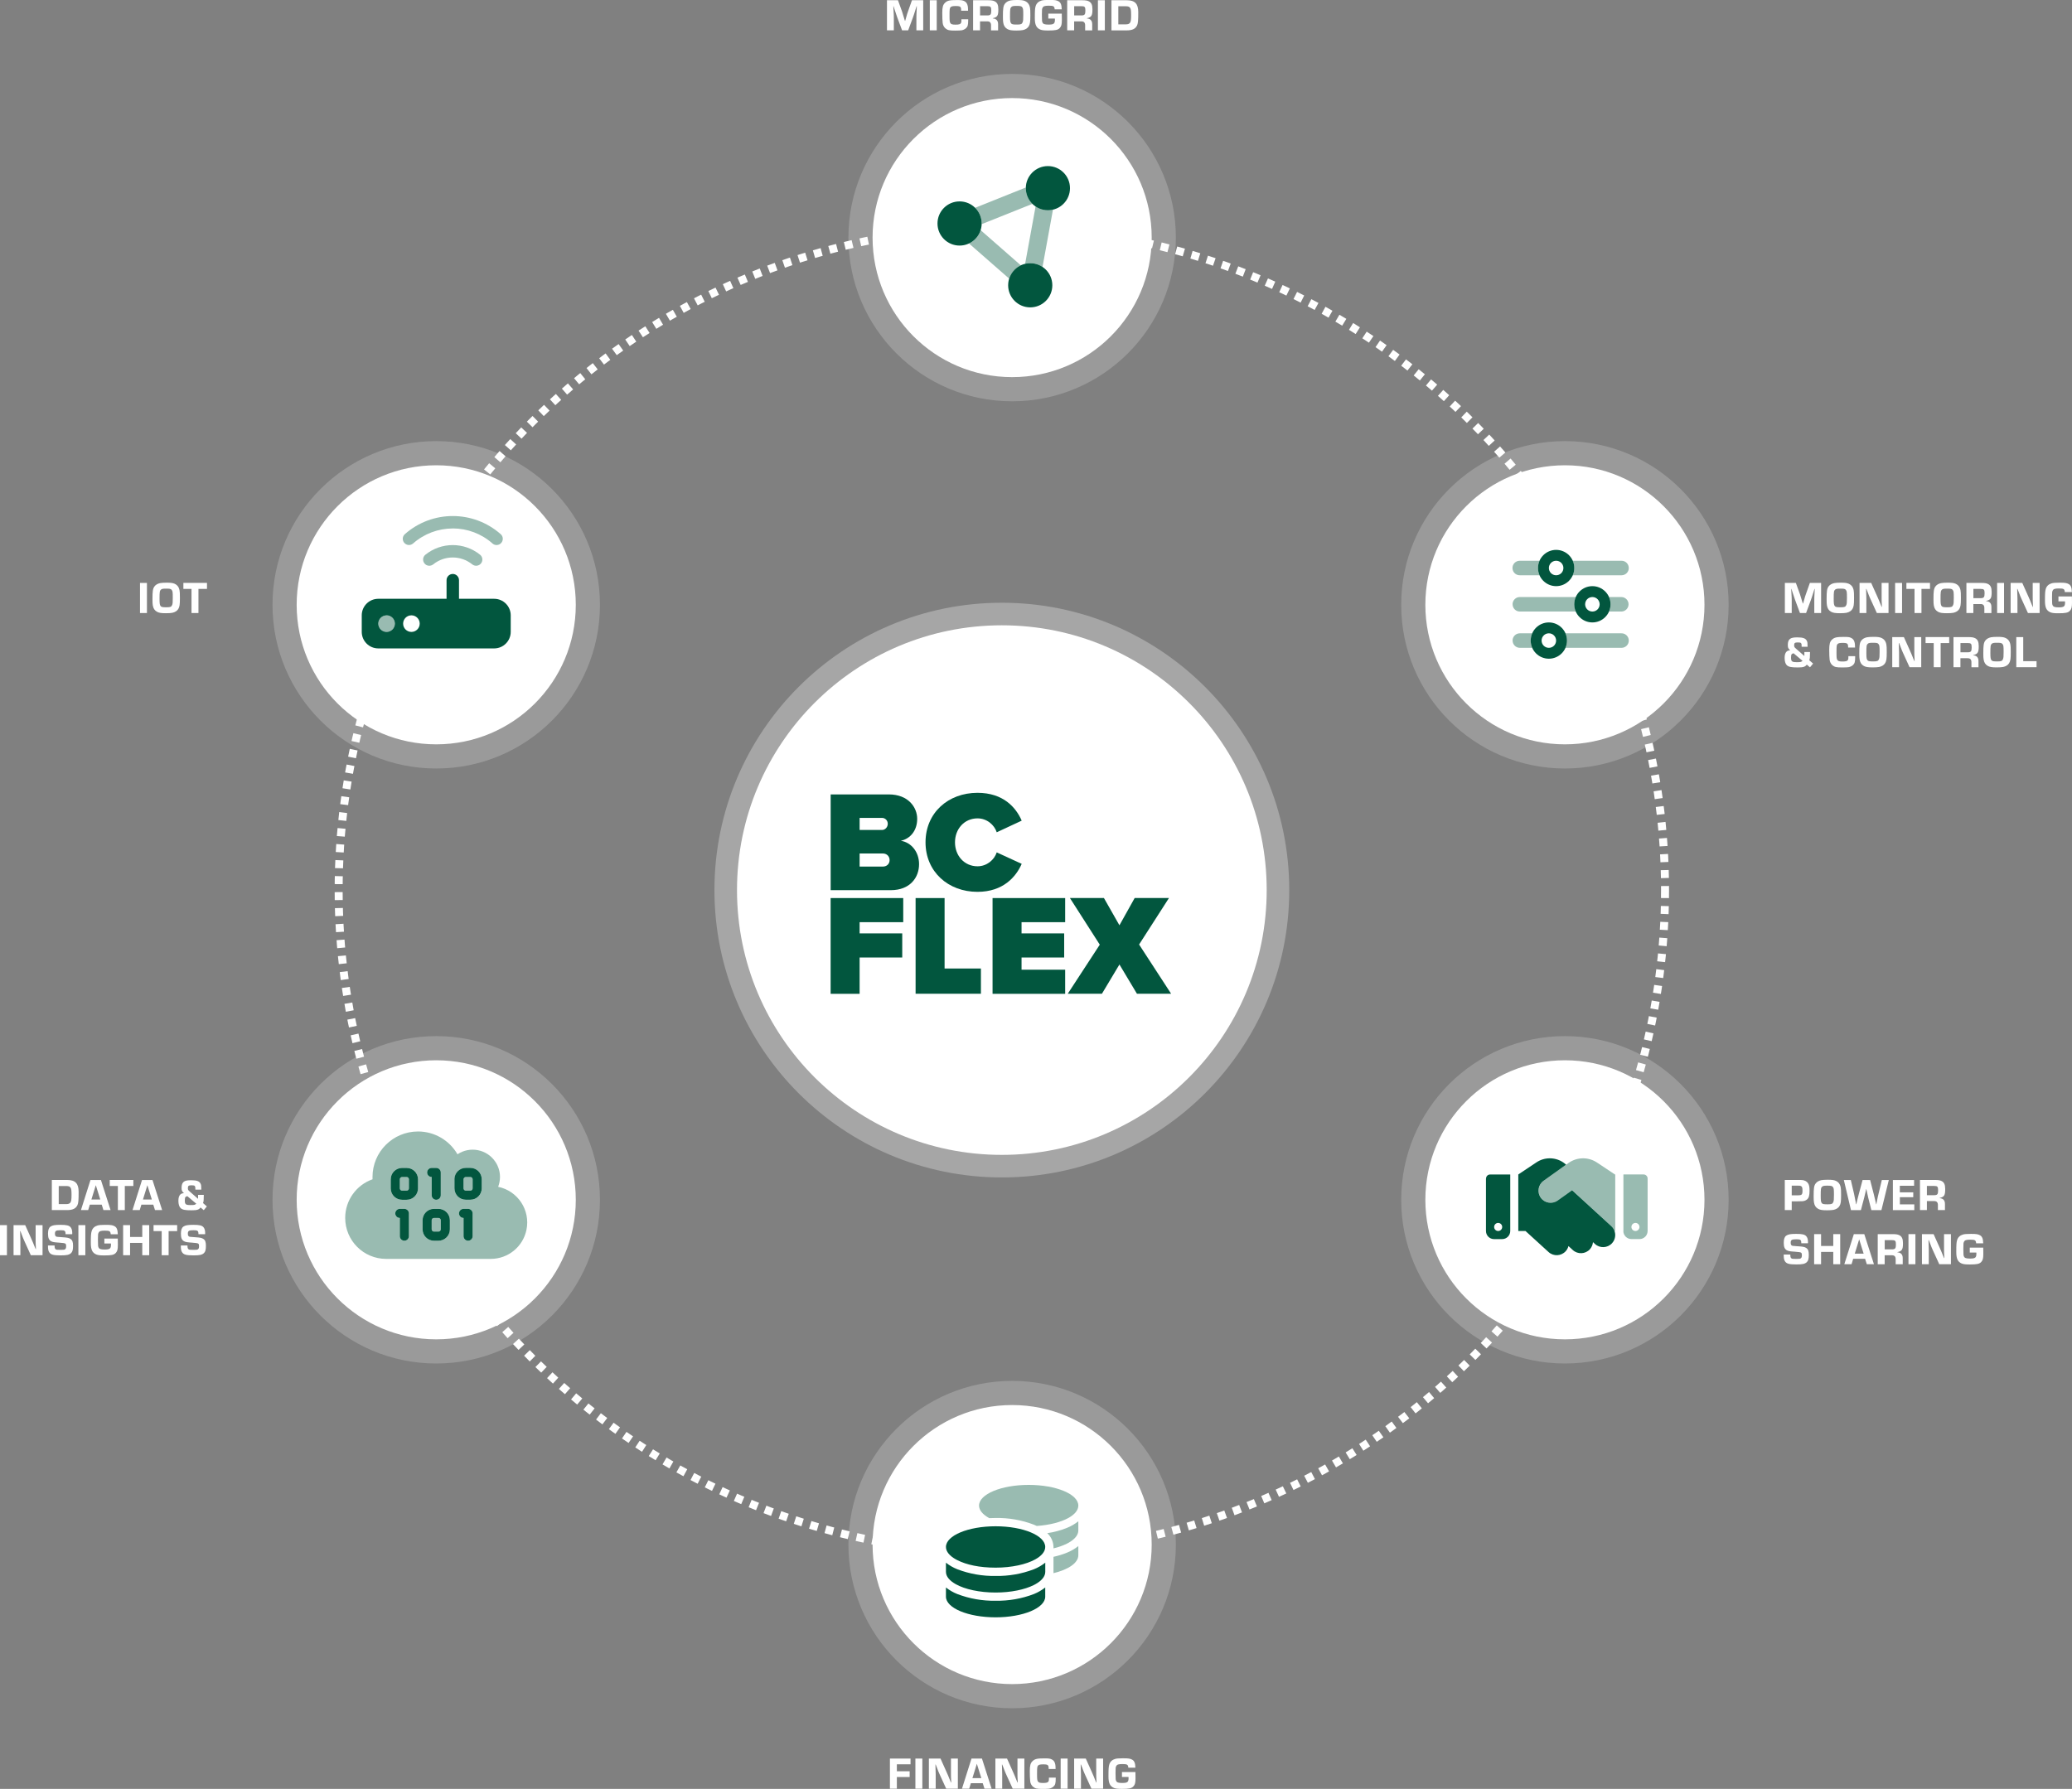 <?xml version="1.0" encoding="UTF-8"?>
<svg id="Layer_2" xmlns="http://www.w3.org/2000/svg" viewBox="0 0 519.63 448.73">
  <rect x="0" y="0" width="519.63" height="448.73" fill="#808080" stroke="none"/>
  <g id="Layer_1-2" data-name="Layer_1">
    <g id="Group_1411">
      <g id="Ellipse_313">
        <circle cx="251.25" cy="223.27" r="165.8" style="fill: none;"/>
        <circle cx="251.25" cy="223.27" r="166.32" style="fill: none; stroke: #fff; stroke-dasharray: 2 2; stroke-width: 2px;"/>
      </g>
      <circle id="Ellipse_314" cx="251.25" cy="223.27" r="72.08" style="fill: #fff; isolation: isolate; opacity: .3;"/>
      <circle id="Ellipse_315" cx="251.25" cy="223.27" r="66.42" style="fill: #fff;"/>
      <g id="Ellipse_325">
        <circle cx="251.25" cy="390.01" r="2.57" style="fill: #fff;"/>
        <circle cx="251.25" cy="390.01" r="2.32" style="fill: none; stroke: #aaa;"/>
      </g>
      <g id="Ellipse_326">
        <circle cx="251.25" cy="57.03" r="2.57" style="fill: #fff;"/>
        <circle cx="251.25" cy="57.03" r="2.32" style="fill: none; stroke: #aaa;"/>
      </g>
      <g id="Control" style="isolation: isolate;">
        <g style="isolation: isolate;">
          <path d="M456.72,153.77h-1.72v-3.17c0-.61.01-.87.08-2.17l.03-.72h-.06l-.22.7c-.38,1.23-.5,1.57-.68,2.08l-1.21,3.28h-1.53l-1.22-3.27c-.2-.57-.29-.83-.7-2.08l-.21-.69h-.06l.03.71c.08,1.29.09,1.63.09,2.16v3.17h-1.72v-7.55h2.76l1.02,2.82c.17.5.28.85.72,2.34h.07l.17-.59c.29-1.03.37-1.3.53-1.74l1-2.83h2.82v7.55Z" style="fill: #fff;"/>
          <path d="M463.62,146.42c.7.31,1.11.84,1.26,1.69.07.34.09.84.09,1.88,0,1.71-.08,2.22-.41,2.77-.29.48-.8.8-1.48.95-.33.07-.94.11-1.63.11-1.19,0-1.77-.1-2.24-.37-.6-.34-.91-.83-1.04-1.61-.06-.34-.08-.72-.08-1.54,0-1.97.09-2.62.46-3.15.29-.43.83-.76,1.44-.88.31-.07.94-.11,1.63-.11,1.06,0,1.56.07,2,.26ZM460.22,147.92c-.31.27-.35.54-.35,2.31,0,1.21.06,1.54.29,1.82.19.23.51.28,1.48.28s1.22-.12,1.4-.6c.12-.34.15-.61.15-1.77,0-1.51-.03-1.71-.31-2.03-.19-.23-.49-.28-1.39-.28-.79,0-1.05.06-1.28.26Z" style="fill: #fff;"/>
          <path d="M473.63,153.77h-2.94l-1.67-3.66c-.2-.45-.31-.7-.72-1.8l-.24-.6h-.07c.05,1.04.07,1.83.07,2.4v3.66h-1.71v-7.55h2.92l1.57,3.5c.35.78.37.84.79,1.89l.26.62h.07l-.02-.59c-.05-.85-.05-.95-.05-1.75v-3.67h1.73v7.55Z" style="fill: #fff;"/>
          <path d="M477.01,153.77h-1.74v-7.55h1.74v7.55Z" style="fill: #fff;"/>
          <path d="M481.88,153.77h-1.74v-6.05h-2.04v-1.51h5.92v1.51h-2.14v6.05Z" style="fill: #fff;"/>
          <path d="M490.42,146.42c.7.31,1.11.84,1.26,1.69.07.34.09.84.09,1.88,0,1.71-.08,2.22-.41,2.77-.29.48-.8.8-1.48.95-.33.07-.94.11-1.63.11-1.19,0-1.77-.1-2.24-.37-.6-.34-.91-.83-1.04-1.61-.06-.34-.08-.72-.08-1.54,0-1.97.09-2.62.46-3.15.29-.43.83-.76,1.44-.88.31-.07.94-.11,1.63-.11,1.06,0,1.56.07,2,.26ZM487.01,147.92c-.31.27-.35.54-.35,2.31,0,1.21.06,1.54.29,1.82.19.23.51.28,1.48.28s1.22-.12,1.4-.6c.12-.34.15-.61.15-1.77,0-1.51-.03-1.71-.31-2.03-.19-.23-.49-.28-1.39-.28-.79,0-1.05.06-1.28.26Z" style="fill: #fff;"/>
          <path d="M493.15,146.22h3.76c.78,0,1.29.08,1.64.26.67.33.93.91.93,2.03,0,1.57-.24,1.96-1.39,2.22v.06c.89.06,1.34.55,1.33,1.48v1.51h-1.77v-1.18c.02-.76-.29-1.1-.99-1.08h-1.77v2.25h-1.74v-7.55ZM496.71,150.04c.81,0,1-.23,1-1.23,0-.91-.16-1.09-1-1.09h-1.81v2.32h1.81Z" style="fill: #fff;"/>
          <path d="M502.59,153.77h-1.74v-7.55h1.74v7.55Z" style="fill: #fff;"/>
          <path d="M511.52,153.77h-2.94l-1.67-3.66c-.2-.45-.31-.7-.72-1.8l-.24-.6h-.07c.05,1.04.07,1.83.07,2.4v3.66h-1.71v-7.55h2.92l1.57,3.5c.35.78.37.84.79,1.89l.26.62h.07l-.02-.59c-.05-.85-.05-.95-.05-1.75v-3.67h1.73v7.55Z" style="fill: #fff;"/>
          <path d="M519.61,149.63c.01.46.02.96.02,1.5,0,1.17-.12,1.64-.53,2.08-.46.49-1.09.62-2.86.62-1.12,0-1.58-.06-2.03-.24-.99-.42-1.36-1.2-1.36-2.89,0-1.86.04-2.48.21-3,.21-.7.74-1.18,1.49-1.39.37-.1.92-.15,1.97-.15,1.35,0,1.79.07,2.3.36.53.31.75.87.78,2h-1.77c-.07-.78-.26-.91-1.48-.91-.99,0-1.37.12-1.56.52-.15.29-.16.35-.17,1.73.02,1.67.02,1.68.16,1.98.16.37.57.51,1.48.51,1.35,0,1.63-.21,1.63-1.26,0-.02-.01-.14-.02-.25h-1.64v-1.23h3.37Z" style="fill: #fff;"/>
          <path d="M453.93,163.57c-.01,1.26-.03,1.6-.19,2.04l.96.84-.78.94-.8-.68c-.42.57-.89.71-2.26.71-1.6,0-2.24-.12-2.72-.53-.37-.33-.58-.99-.58-1.86,0-.77.17-1.29.51-1.6.22-.19.41-.26.88-.31-.51-.46-.59-.66-.59-1.39s.21-1.25.61-1.51c.38-.25.87-.34,1.8-.34,1.4,0,2.06.24,2.36.87.16.32.18.53.19,1.49h-1.49c0-.66-.02-.74-.16-.91-.11-.14-.32-.18-.8-.18-.74,0-.92.14-.92.71,0,.41.06.52.54.92l2.02,1.77v-1h1.43ZM449.81,163.88c-.19.01-.33.07-.46.2-.14.14-.18.35-.18.86,0,.97.21,1.16,1.42,1.16.96,0,1.03-.01,1.47-.33l-2.24-1.89Z" style="fill: #fff;"/>
          <path d="M465.25,164.58v.24c0,1.21-.12,1.63-.59,2.04-.26.23-.67.42-1.05.49-.25.05-.87.07-1.64.07-1.44,0-1.85-.09-2.4-.53-.37-.29-.66-.83-.72-1.38-.06-.49-.1-1.48-.1-2.54,0-1.4.17-2.03.68-2.51.59-.57,1.17-.7,2.97-.7,1.05,0,1.4.04,1.82.24.52.24.8.63.92,1.29.05.25.06.44.08,1.14h-1.73c-.01-.54-.03-.66-.12-.83-.15-.26-.44-.34-1.23-.34-.75,0-1.1.08-1.3.28-.24.25-.27.5-.27,2.11,0,1.3.03,1.57.2,1.87.17.31.51.41,1.31.41.85,0,1.22-.11,1.37-.42.09-.18.1-.29.1-.77v-.15h1.72Z" style="fill: #fff;"/>
          <path d="M471.82,160.01c.7.31,1.11.84,1.26,1.69.07.34.09.84.09,1.88,0,1.71-.08,2.22-.41,2.77-.29.48-.8.8-1.48.95-.33.07-.94.11-1.63.11-1.19,0-1.77-.1-2.24-.37-.6-.34-.91-.83-1.04-1.61-.06-.34-.08-.72-.08-1.54,0-1.97.09-2.62.46-3.15.29-.43.83-.76,1.44-.88.31-.07.94-.11,1.63-.11,1.06,0,1.56.07,2,.26ZM468.41,161.5c-.31.27-.35.54-.35,2.31,0,1.21.06,1.54.29,1.82.19.23.51.28,1.48.28s1.22-.12,1.4-.6c.12-.34.15-.61.15-1.77,0-1.51-.03-1.71-.31-2.03-.19-.23-.49-.28-1.39-.28-.79,0-1.05.06-1.28.26Z" style="fill: #fff;"/>
          <path d="M481.83,167.36h-2.94l-1.67-3.66c-.2-.45-.31-.7-.72-1.8l-.24-.6h-.07c.05,1.04.07,1.83.07,2.4v3.66h-1.71v-7.55h2.92l1.57,3.5c.35.78.37.84.79,1.89l.26.62h.07l-.02-.59c-.05-.85-.05-.95-.05-1.75v-3.67h1.73v7.55Z" style="fill: #fff;"/>
          <path d="M486.69,167.36h-1.74v-6.05h-2.04v-1.51h5.92v1.51h-2.14v6.05Z" style="fill: #fff;"/>
          <path d="M489.91,159.81h3.76c.78,0,1.29.08,1.64.26.67.33.93.91.93,2.03,0,1.57-.24,1.96-1.39,2.22v.06c.89.06,1.34.55,1.33,1.48v1.51h-1.77v-1.18c.02-.76-.29-1.1-.99-1.08h-1.77v2.25h-1.74v-7.55ZM493.47,163.62c.81,0,1-.23,1-1.23,0-.91-.16-1.09-1-1.09h-1.81v2.32h1.81Z" style="fill: #fff;"/>
          <path d="M502.92,160.01c.7.31,1.11.84,1.26,1.69.07.34.09.84.09,1.88,0,1.71-.08,2.22-.41,2.77-.29.48-.8.8-1.48.95-.33.07-.94.11-1.63.11-1.19,0-1.77-.1-2.24-.37-.6-.34-.91-.83-1.04-1.61-.06-.34-.08-.72-.08-1.54,0-1.97.09-2.62.46-3.15.29-.43.83-.76,1.44-.88.31-.07.94-.11,1.63-.11,1.06,0,1.56.07,2,.26ZM499.51,161.5c-.31.27-.35.54-.35,2.31,0,1.21.06,1.54.29,1.82.19.23.51.28,1.48.28s1.22-.12,1.4-.6c.12-.34.15-.61.15-1.77,0-1.51-.03-1.71-.31-2.03-.19-.23-.49-.28-1.39-.28-.79,0-1.05.06-1.28.26Z" style="fill: #fff;"/>
          <path d="M507.4,165.85h3.34v1.51h-5.08v-7.55h1.74v6.05Z" style="fill: #fff;"/>
        </g>
      </g>
      <g id="Ellipse_352">
        <circle cx="253.83" cy="59.6" r="35" style="fill: #fff;"/>
        <circle cx="253.83" cy="59.6" r="37.06" style="fill: none; opacity: .21; stroke: #fff; stroke-width: 8px;"/>
      </g>
      <g id="Ellipse_353">
        <circle cx="253.83" cy="387.44" r="35" style="fill: #fff;"/>
        <circle cx="253.83" cy="387.44" r="37.06" style="fill: none; opacity: .21; stroke: #fff; stroke-width: 8px;"/>
      </g>
      <g id="Ellipse_354">
        <circle cx="392.46" cy="151.71" r="35" style="fill: #fff;"/>
        <circle cx="392.46" cy="151.71" r="37.06" style="fill: none; opacity: .21; stroke: #fff; stroke-width: 8px;"/>
      </g>
      <g id="Ellipse_355">
        <circle cx="109.4" cy="151.71" r="35" style="fill: #fff;"/>
        <circle cx="109.4" cy="151.71" r="37.06" style="fill: none; opacity: .21; stroke: #fff; stroke-width: 8px;"/>
      </g>
      <g id="Ellipse_356">
        <circle cx="392.46" cy="300.96" r="35" style="fill: #fff;"/>
        <circle cx="392.46" cy="300.96" r="37.06" style="fill: none; opacity: .21; stroke: #fff; stroke-width: 8px;"/>
      </g>
      <g id="Ellipse_357">
        <circle cx="109.4" cy="300.96" r="35" style="fill: #fff;"/>
        <circle cx="109.4" cy="300.96" r="37.06" style="fill: none; opacity: .21; stroke: #fff; stroke-width: 8px;"/>
      </g>
      <g id="cloud-binary-duotone">
        <path id="Path_1056" d="M100.84,292.96c-1.58,0-2.85,1.28-2.85,2.85h0v2.29c0,1.58,1.28,2.85,2.85,2.85h1.14c1.58,0,2.85-1.28,2.85-2.85h0v-2.29c0-1.58-1.28-2.85-2.85-2.85h-1.14ZM100.27,295.81c0-.31.26-.57.57-.57h1.14c.31,0,.57.26.57.57v2.28c0,.31-.26.57-.57.57h-1.14c-.31,0-.57-.26-.57-.57v-2.28ZM108.26,292.96c-.63,0-1.14.51-1.14,1.14s.51,1.14,1.14,1.14v4.57c0,.63.51,1.14,1.14,1.14s1.14-.51,1.14-1.14v-5.71c0-.63-.51-1.14-1.14-1.14h-1.14ZM113.97,295.81v2.28c0,1.58,1.28,2.85,2.85,2.85h1.14c1.58,0,2.85-1.28,2.85-2.85h0v-2.29c0-1.58-1.28-2.85-2.85-2.85h-1.14c-1.58,0-2.85,1.27-2.86,2.85h0ZM116.82,295.24h1.14c.31,0,.57.26.57.57v2.28c0,.31-.26.57-.57.57h-1.14c-.31,0-.57-.26-.57-.57v-2.28c0-.31.26-.57.57-.57h0ZM100.27,303.23c-.63,0-1.14.51-1.14,1.14s.51,1.14,1.14,1.14v4.57c0,.63.51,1.14,1.14,1.14s1.14-.51,1.14-1.14h0v-5.71c0-.63-.51-1.14-1.14-1.14h-1.14ZM108.83,303.23c-1.58,0-2.85,1.28-2.85,2.85h0v2.29c0,1.58,1.28,2.85,2.85,2.85h1.14c1.58,0,2.85-1.28,2.85-2.85h0v-2.29c0-1.58-1.28-2.85-2.85-2.85h-1.14ZM108.26,306.08c0-.31.26-.57.57-.57h1.14c.31,0,.57.26.57.57v2.28c0,.31-.26.57-.57.57h-1.14c-.31,0-.57-.26-.57-.57v-2.28ZM115.11,304.37c0,.63.51,1.14,1.14,1.14v4.57c0,.63.51,1.14,1.14,1.14s1.14-.51,1.14-1.14h0v-5.71c0-.63-.51-1.14-1.14-1.14h-1.14c-.63,0-1.14.51-1.14,1.14h0Z" style="fill: #02563e;"/>
        <path id="Path_1057" d="M96.84,315.78c-5.68,0-10.27-4.6-10.27-10.28,0-4.36,2.75-8.24,6.86-9.69,0-.19-.01-.39-.01-.58,0-6.3,5.11-11.41,11.42-11.41,4.08,0,7.85,2.18,9.89,5.72,3.14-2.1,7.39-1.26,9.5,1.88.76,1.13,1.16,2.46,1.16,3.81,0,.84-.16,1.68-.46,2.47,4.94,1.02,8.12,5.85,7.1,10.79-.87,4.24-4.6,7.28-8.93,7.29h-26.25ZM97.98,295.81v2.28c0,1.58,1.28,2.85,2.85,2.85h1.14c1.58,0,2.85-1.28,2.85-2.85h0v-2.29c0-1.58-1.28-2.85-2.85-2.85h-1.14c-1.58,0-2.85,1.28-2.85,2.85h0ZM100.84,295.24h1.14c.31,0,.57.26.57.57v2.28c0,.31-.26.57-.57.57h-1.14c-.31,0-.57-.26-.57-.57v-2.28c0-.31.26-.57.57-.57ZM107.12,294.1c0,.63.51,1.14,1.14,1.14v4.57c0,.63.51,1.14,1.14,1.14s1.14-.51,1.14-1.14v-5.71c0-.63-.51-1.14-1.14-1.14h-1.14c-.63,0-1.14.51-1.14,1.14h0ZM116.82,292.96c-1.58,0-2.85,1.28-2.85,2.85h0v2.29c0,1.58,1.28,2.85,2.85,2.85h1.14c1.58,0,2.85-1.28,2.85-2.85h0v-2.29c0-1.58-1.28-2.85-2.85-2.85h-1.14ZM116.25,295.81c0-.31.26-.57.57-.57h1.14c.31,0,.57.26.57.57v2.28c0,.31-.26.57-.57.57h-1.14c-.31,0-.57-.26-.57-.57v-2.28ZM99.13,304.37c0,.63.51,1.14,1.14,1.14v4.57c0,.63.51,1.14,1.14,1.14s1.14-.51,1.14-1.14v-5.71c0-.63-.51-1.14-1.14-1.14h-1.14c-.63,0-1.14.51-1.14,1.14ZM105.98,306.08v2.28c0,1.58,1.28,2.85,2.85,2.85h1.14c1.58,0,2.85-1.28,2.85-2.85h0v-2.29c0-1.58-1.28-2.85-2.85-2.85h-1.14c-1.58,0-2.85,1.28-2.85,2.85h0s0,0,0,0ZM108.83,305.51h1.14c.31,0,.57.26.57.57v2.28c0,.32-.26.57-.57.57h-1.14c-.31,0-.57-.26-.57-.57v-2.29c0-.31.26-.57.57-.57h0ZM116.25,303.23c-.63,0-1.14.51-1.14,1.14,0,.63.51,1.14,1.14,1.14v4.57c0,.63.51,1.14,1.14,1.14s1.14-.51,1.14-1.14v-5.71c0-.63-.51-1.14-1.14-1.14h-1.14Z" style="fill: #02563e; isolation: isolate; opacity: .4;"/>
      </g>
      <g id="Monitoring" style="isolation: isolate;">
        <g style="isolation: isolate;">
          <path d="M447.6,295.98h3q.97,0,1.22.01c.72.03,1.31.34,1.63.84.27.44.36.93.36,1.89,0,1.14-.19,1.79-.63,2.15-.33.27-.75.43-1.2.44-.07.01-.31.01-1.2.03h-1.44v2.19h-1.74v-7.55ZM450.79,299.84c1.09,0,1.25-.15,1.25-1.18,0-.77-.09-1.03-.42-1.17-.18-.07-.26-.08-.75-.08h-1.53v2.42h1.45Z" style="fill: #fff;"/>
          <path d="M460.37,296.19c.7.31,1.11.84,1.26,1.69.07.34.09.84.09,1.88,0,1.71-.08,2.22-.41,2.77-.29.48-.8.8-1.48.95-.33.07-.94.11-1.63.11-1.19,0-1.77-.1-2.24-.37-.6-.34-.91-.83-1.04-1.61-.06-.34-.08-.72-.08-1.54,0-1.97.09-2.62.46-3.15.29-.43.83-.76,1.44-.88.31-.07.94-.11,1.63-.11,1.06,0,1.56.07,2,.26ZM456.96,297.68c-.31.27-.35.54-.35,2.31,0,1.21.06,1.54.29,1.82.19.23.51.28,1.48.28s1.22-.12,1.4-.6c.12-.34.15-.61.15-1.77,0-1.51-.03-1.71-.31-2.03-.19-.23-.49-.28-1.39-.28-.79,0-1.05.06-1.28.26Z" style="fill: #fff;"/>
          <path d="M471.83,303.54h-2.52l-.78-3.1c-.17-.71-.18-.74-.35-1.6l-.11-.53h-.07l-.11.53c-.17.78-.19.87-.38,1.6l-.82,3.1h-2.49l-1.79-7.55h1.75l.82,3.51c.15.67.18.82.38,1.92l.11.65h.07l.15-.65c.04-.2.1-.42.15-.63.03-.18.18-.71.33-1.29l.94-3.51h1.89l.91,3.52c.18.69.28,1.11.4,1.67l.2.89h.06l.12-.65c.2-1.04.25-1.26.41-1.92l.84-3.51h1.75l-1.85,7.55Z" style="fill: #fff;"/>
          <path d="M476.46,299.08h3.36v1.23h-3.36v1.79h3.62v1.44h-5.37v-7.55h5.32v1.44h-3.58v1.65Z" style="fill: #fff;"/>
          <path d="M481.5,295.98h3.76c.78,0,1.29.08,1.64.26.67.33.93.91.93,2.03,0,1.57-.24,1.96-1.39,2.22v.06c.89.06,1.34.55,1.33,1.48v1.51h-1.77v-1.18c.02-.76-.29-1.1-.99-1.08h-1.77v2.25h-1.74v-7.55ZM485.05,299.8c.81,0,1-.23,1-1.23,0-.91-.16-1.09-1-1.09h-1.81v2.32h1.81Z" style="fill: #fff;"/>
          <path d="M451.74,311.86c0-.86-.17-1-1.23-1-1.18,0-1.43.16-1.43.88,0,.46.14.68.48.77q.16.03,1.38.11c1.21.07,1.63.16,2.02.41.49.32.66.76.66,1.75s-.14,1.48-.5,1.82c-.48.44-1.08.57-2.59.57-1.84,0-2.5-.18-2.88-.78-.24-.36-.32-.76-.32-1.7h1.66v.14c0,.41.07.63.24.79.18.15.34.17,1.37.17.69,0,.86-.03,1.05-.18.16-.12.24-.36.24-.76,0-.33-.06-.53-.2-.63q-.18-.15-1.55-.24c-1.23-.08-1.58-.14-1.97-.33-.59-.29-.83-.85-.83-1.92,0-.91.19-1.46.61-1.77.49-.34,1.1-.45,2.5-.45,1.54,0,2.16.15,2.55.6.28.34.42.79.42,1.44,0,.04,0,.18-.01.31h-1.66Z" style="fill: #fff;"/>
          <path d="M461.5,317.12h-1.74v-3.09h-3.06v3.09h-1.74v-7.55h1.74v2.97h3.06v-2.97h1.74v7.55Z" style="fill: #fff;"/>
          <path d="M464.76,315.75l-.42,1.37h-1.81l2.39-7.55h2.62l2.42,7.55h-1.79l-.43-1.37h-2.98ZM466.26,310.88l-1.11,3.59h2.23l-1.12-3.59Z" style="fill: #fff;"/>
          <path d="M470.91,309.57h3.76c.78,0,1.29.08,1.64.26.67.33.93.91.93,2.03,0,1.57-.24,1.96-1.39,2.22v.06c.89.06,1.34.55,1.33,1.48v1.51h-1.77v-1.18c.02-.76-.29-1.1-.99-1.08h-1.77v2.25h-1.74v-7.55ZM474.47,313.39c.81,0,1-.23,1-1.23,0-.91-.16-1.09-1-1.09h-1.81v2.32h1.81Z" style="fill: #fff;"/>
          <path d="M480.36,317.12h-1.74v-7.55h1.74v7.55Z" style="fill: #fff;"/>
          <path d="M489.28,317.12h-2.94l-1.67-3.66c-.2-.45-.31-.7-.72-1.8l-.24-.6h-.07c.05,1.04.07,1.83.07,2.4v3.66h-1.71v-7.55h2.92l1.57,3.5c.35.78.37.84.79,1.89l.26.62h.07l-.02-.59c-.05-.85-.05-.95-.05-1.75v-3.67h1.73v7.55Z" style="fill: #fff;"/>
          <path d="M497.37,312.98c.01.46.02.96.02,1.5,0,1.17-.12,1.64-.53,2.08-.46.49-1.09.62-2.86.62-1.12,0-1.58-.06-2.03-.24-.99-.42-1.36-1.2-1.36-2.89,0-1.86.04-2.48.21-3,.21-.7.74-1.18,1.49-1.39.37-.1.92-.15,1.97-.15,1.35,0,1.79.07,2.3.36.53.31.75.87.78,2h-1.77c-.07-.78-.26-.91-1.48-.91-.99,0-1.37.12-1.56.52-.15.29-.16.35-.17,1.73.02,1.67.02,1.68.16,1.98.16.37.57.51,1.48.51,1.35,0,1.63-.21,1.63-1.26,0-.02-.01-.14-.02-.25h-1.64v-1.23h3.37Z" style="fill: #fff;"/>
        </g>
      </g>
      <g id="IoT" style="isolation: isolate;">
        <g style="isolation: isolate;">
          <path d="M36.85,153.77h-1.74v-7.55h1.74v7.55Z" style="fill: #fff;"/>
          <path d="M43.77,146.42c.7.31,1.11.84,1.26,1.69.07.34.09.84.09,1.88,0,1.71-.08,2.22-.41,2.77-.29.48-.8.8-1.48.95-.33.07-.94.11-1.63.11-1.19,0-1.77-.1-2.24-.37-.6-.34-.91-.83-1.04-1.61-.06-.34-.08-.72-.08-1.54,0-1.97.09-2.62.46-3.15.29-.43.83-.76,1.44-.88.31-.07.94-.11,1.63-.11,1.06,0,1.56.07,2,.26ZM40.36,147.92c-.31.27-.35.54-.35,2.31,0,1.21.06,1.54.29,1.82.19.23.51.28,1.48.28s1.22-.12,1.4-.6c.12-.34.15-.61.15-1.77,0-1.51-.03-1.71-.31-2.03-.19-.23-.49-.28-1.39-.28-.79,0-1.05.06-1.28.26Z" style="fill: #fff;"/>
          <path d="M49.77,153.77h-1.74v-6.05h-2.04v-1.51h5.92v1.51h-2.14v6.05Z" style="fill: #fff;"/>
        </g>
      </g>
      <g id="data_insights" style="isolation: isolate;">
        <g style="isolation: isolate;">
          <path d="M12.99,295.98h3.84c2.04,0,2.89.87,2.89,2.98s-.06,2.8-.29,3.32c-.42.88-1.19,1.26-2.63,1.26h-3.8v-7.55ZM16.57,302.04c.6,0,.91-.12,1.11-.44.2-.32.26-.74.26-1.9,0-1.09-.06-1.52-.25-1.8-.18-.28-.49-.4-1.08-.4h-1.88v4.54h1.83Z" style="fill: #fff;"/>
          <path d="M22.53,302.17l-.42,1.37h-1.81l2.39-7.55h2.62l2.42,7.55h-1.79l-.43-1.37h-2.98ZM24.03,297.3l-1.11,3.59h2.23l-1.12-3.59Z" style="fill: #fff;"/>
          <path d="M31.3,303.54h-1.74v-6.05h-2.04v-1.51h5.92v1.51h-2.14v6.05Z" style="fill: #fff;"/>
          <path d="M35.46,302.17l-.42,1.37h-1.81l2.39-7.55h2.62l2.42,7.55h-1.79l-.43-1.37h-2.98ZM36.96,297.3l-1.11,3.59h2.23l-1.12-3.59Z" style="fill: #fff;"/>
          <path d="M51.11,299.74c-.01,1.26-.03,1.6-.19,2.04l.96.84-.78.94-.8-.68c-.42.57-.89.71-2.26.71-1.6,0-2.24-.12-2.72-.53-.37-.33-.58-.99-.58-1.86,0-.77.17-1.29.51-1.6.21-.19.41-.26.88-.31-.51-.46-.59-.66-.59-1.39s.21-1.25.61-1.51c.38-.25.87-.34,1.8-.34,1.4,0,2.06.24,2.35.87.16.32.18.53.19,1.49h-1.49c0-.66-.02-.74-.16-.91-.11-.14-.32-.18-.8-.18-.74,0-.92.14-.92.71,0,.41.06.52.54.92l2.01,1.77v-1h1.43ZM46.99,300.06c-.19.01-.33.07-.46.2s-.18.35-.18.86c0,.97.22,1.16,1.42,1.16.96,0,1.03-.01,1.47-.33l-2.24-1.89Z" style="fill: #fff;"/>
        </g>
        <g style="isolation: isolate;">
          <path d="M1.74,314.86H0v-7.55h1.74v7.55Z" style="fill: #fff;"/>
          <path d="M10.67,314.86h-2.94l-1.66-3.66c-.2-.45-.31-.7-.72-1.8l-.24-.6h-.07c.04,1.04.07,1.83.07,2.4v3.66h-1.71v-7.55h2.92l1.57,3.5c.35.78.37.84.79,1.89l.26.62h.07l-.02-.59c-.05-.85-.05-.95-.05-1.75v-3.67h1.73v7.55Z" style="fill: #fff;"/>
          <path d="M16.44,309.59c0-.86-.17-1-1.23-1-1.18,0-1.43.16-1.43.88,0,.46.14.68.48.77q.16.03,1.38.11c1.21.07,1.63.16,2.02.41.49.32.66.76.66,1.75s-.14,1.48-.5,1.82c-.48.44-1.08.57-2.59.57-1.85,0-2.5-.18-2.88-.78-.24-.36-.32-.76-.32-1.7h1.66v.14c0,.41.07.63.24.79.18.15.34.17,1.37.17.69,0,.86-.03,1.05-.18.16-.12.24-.36.24-.76,0-.33-.06-.53-.2-.63q-.18-.15-1.55-.24c-1.23-.08-1.58-.14-1.97-.33-.59-.29-.83-.85-.83-1.92,0-.91.19-1.46.61-1.77.49-.34,1.1-.45,2.5-.45,1.54,0,2.16.15,2.55.6.28.34.42.79.42,1.44,0,.04,0,.18-.01.31h-1.67Z" style="fill: #fff;"/>
          <path d="M21.4,314.86h-1.74v-7.55h1.74v7.55Z" style="fill: #fff;"/>
          <path d="M29.54,310.71c.01.46.02.96.02,1.5,0,1.17-.12,1.64-.53,2.08-.46.49-1.09.62-2.86.62-1.12,0-1.58-.06-2.03-.24-.99-.42-1.36-1.2-1.36-2.89,0-1.86.05-2.48.22-3,.21-.7.74-1.18,1.49-1.39.37-.1.92-.15,1.97-.15,1.35,0,1.79.07,2.3.36.53.31.75.87.78,2h-1.77c-.07-.78-.26-.91-1.48-.91-.98,0-1.37.12-1.56.52-.15.29-.16.35-.17,1.73.02,1.67.02,1.68.16,1.98.16.37.57.51,1.48.51,1.35,0,1.63-.21,1.63-1.26,0-.02-.01-.14-.02-.25h-1.64v-1.23h3.37Z" style="fill: #fff;"/>
          <path d="M37.42,314.86h-1.74v-3.09h-3.06v3.09h-1.74v-7.55h1.74v2.97h3.06v-2.97h1.74v7.55Z" style="fill: #fff;"/>
          <path d="M42.29,314.86h-1.74v-6.05h-2.04v-1.51h5.92v1.51h-2.14v6.05Z" style="fill: #fff;"/>
          <path d="M49.77,309.59c0-.86-.17-1-1.23-1-1.18,0-1.43.16-1.43.88,0,.46.14.68.48.77q.16.03,1.38.11c1.21.07,1.63.16,2.01.41.49.32.66.76.66,1.75s-.14,1.48-.5,1.82c-.48.44-1.08.57-2.59.57-1.85,0-2.5-.18-2.88-.78-.24-.36-.32-.76-.32-1.7h1.67v.14c0,.41.07.63.24.79.18.15.34.17,1.37.17.69,0,.86-.03,1.05-.18.16-.12.24-.36.24-.76,0-.33-.06-.53-.2-.63q-.18-.15-1.55-.24c-1.23-.08-1.59-.14-1.97-.33-.59-.29-.83-.85-.83-1.92,0-.91.19-1.46.61-1.77.49-.34,1.1-.45,2.5-.45,1.54,0,2.16.15,2.55.6.28.34.42.79.42,1.44,0,.04,0,.18-.01.31h-1.66Z" style="fill: #fff;"/>
        </g>
      </g>
      <g id="microgrid" style="isolation: isolate;">
        <g style="isolation: isolate;">
          <path d="M231.54,7.61h-1.72v-3.17c0-.61.01-.87.08-2.17l.03-.72h-.06l-.22.7c-.38,1.23-.5,1.57-.68,2.08l-1.21,3.28h-1.53l-1.22-3.27c-.2-.57-.29-.83-.7-2.08l-.21-.69h-.06l.03.71c.08,1.29.09,1.63.09,2.16v3.17h-1.72V.06h2.76l1.02,2.82c.17.5.28.85.72,2.34h.07l.17-.59c.29-1.03.37-1.3.53-1.74l1-2.83h2.82v7.55Z" style="fill: #fff;"/>
          <path d="M234.92,7.61h-1.74V.06h1.74v7.55Z" style="fill: #fff;"/>
          <path d="M242.81,4.83v.24c0,1.21-.12,1.63-.59,2.04-.26.23-.67.42-1.05.49-.25.04-.87.07-1.64.07-1.44,0-1.85-.09-2.4-.53-.37-.29-.66-.83-.72-1.38-.06-.49-.1-1.48-.1-2.54,0-1.4.17-2.03.68-2.51.59-.57,1.17-.7,2.97-.7,1.05,0,1.4.05,1.82.24.52.24.8.63.92,1.29.05.25.06.44.08,1.14h-1.73c-.01-.54-.03-.66-.12-.83-.15-.26-.44-.34-1.23-.34-.75,0-1.1.08-1.3.28-.24.25-.27.5-.27,2.11,0,1.3.03,1.57.2,1.87.17.31.51.41,1.31.41.85,0,1.22-.11,1.37-.42.09-.18.1-.29.1-.77v-.15h1.72Z" style="fill: #fff;"/>
          <path d="M244.04.06h3.76c.78,0,1.29.08,1.64.26.67.33.93.91.93,2.03,0,1.57-.24,1.96-1.39,2.22v.06c.89.06,1.34.56,1.33,1.48v1.51h-1.77v-1.18c.02-.76-.29-1.1-.99-1.08h-1.77v2.25h-1.74V.06ZM247.6,3.87c.81,0,1-.23,1-1.23,0-.91-.16-1.09-1-1.09h-1.81v2.32h1.81Z" style="fill: #fff;"/>
          <path d="M257.05.26c.7.31,1.11.84,1.26,1.69.07.34.09.84.09,1.88,0,1.71-.08,2.22-.41,2.77-.29.48-.8.8-1.48.95-.33.07-.94.11-1.63.11-1.19,0-1.77-.1-2.24-.37-.6-.34-.91-.83-1.04-1.61-.06-.34-.08-.72-.08-1.54,0-1.97.09-2.62.46-3.15.29-.43.83-.76,1.44-.88.31-.07.94-.11,1.63-.11,1.06,0,1.56.07,2,.26ZM253.65,1.75c-.31.27-.35.54-.35,2.31,0,1.21.06,1.54.29,1.82.19.23.51.28,1.48.28s1.22-.12,1.4-.6c.12-.34.15-.61.15-1.77,0-1.51-.03-1.71-.31-2.03-.19-.23-.49-.28-1.39-.28-.79,0-1.05.06-1.28.26Z" style="fill: #fff;"/>
          <path d="M266.28,3.46c.01.46.02.96.02,1.49,0,1.17-.12,1.64-.53,2.08-.46.49-1.09.62-2.86.62-1.12,0-1.58-.06-2.03-.24-.99-.42-1.36-1.2-1.36-2.89,0-1.86.04-2.48.21-3,.21-.7.74-1.18,1.49-1.39.37-.1.92-.15,1.97-.15,1.35,0,1.79.07,2.3.36.53.31.75.87.78,2h-1.77c-.07-.78-.26-.91-1.48-.91-.99,0-1.37.12-1.56.52-.15.29-.16.35-.17,1.73.02,1.66.02,1.68.16,1.98.16.37.57.51,1.48.51,1.35,0,1.63-.22,1.63-1.26,0-.02-.01-.14-.02-.25h-1.64v-1.23h3.37Z" style="fill: #fff;"/>
          <path d="M267.64.06h3.76c.78,0,1.29.08,1.64.26.67.33.93.91.93,2.03,0,1.57-.24,1.96-1.39,2.22v.06c.89.06,1.34.56,1.33,1.48v1.51h-1.77v-1.18c.02-.76-.29-1.1-.99-1.08h-1.77v2.25h-1.74V.06ZM271.2,3.87c.81,0,1-.23,1-1.23,0-.91-.16-1.09-1-1.09h-1.81v2.32h1.81Z" style="fill: #fff;"/>
          <path d="M277.08,7.61h-1.74V.06h1.74v7.55Z" style="fill: #fff;"/>
          <path d="M278.73.06h3.84c2.04,0,2.89.87,2.89,2.98s-.06,2.8-.29,3.32c-.42.88-1.19,1.26-2.63,1.26h-3.8V.06ZM282.3,6.11c.6,0,.91-.12,1.11-.44.2-.32.26-.74.26-1.9,0-1.09-.06-1.52-.25-1.8-.18-.28-.49-.4-1.08-.4h-1.88v4.54h1.83Z" style="fill: #fff;"/>
        </g>
      </g>
      <g id="financing" style="isolation: isolate;">
        <g style="isolation: isolate;">
          <path d="M224.92,444.31h3.21v1.44h-3.21v2.92h-1.74v-7.55h5.17v1.44h-3.43v1.75Z" style="fill: #fff;"/>
          <path d="M231.31,448.67h-1.74v-7.55h1.74v7.55Z" style="fill: #fff;"/>
          <path d="M240.23,448.67h-2.94l-1.67-3.66c-.2-.45-.31-.7-.72-1.8l-.24-.6h-.07c.05,1.04.07,1.83.07,2.4v3.66h-1.71v-7.55h2.92l1.57,3.5c.35.78.37.84.79,1.89l.26.62h.07l-.02-.59c-.05-.85-.05-.95-.05-1.75v-3.67h1.73v7.55Z" style="fill: #fff;"/>
          <path d="M243.48,447.3l-.42,1.37h-1.81l2.39-7.55h2.62l2.42,7.55h-1.79l-.43-1.37h-2.98ZM244.98,442.43l-1.11,3.59h2.23l-1.12-3.59Z" style="fill: #fff;"/>
          <path d="M256.91,448.67h-2.94l-1.67-3.66c-.2-.45-.31-.7-.72-1.8l-.24-.6h-.07c.05,1.04.07,1.83.07,2.4v3.66h-1.71v-7.55h2.92l1.57,3.5c.35.78.37.84.79,1.89l.26.62h.07l-.02-.59c-.05-.85-.05-.95-.05-1.75v-3.67h1.73v7.55Z" style="fill: #fff;"/>
          <path d="M264.76,445.89v.24c0,1.21-.12,1.63-.59,2.04-.26.23-.67.42-1.05.49-.25.05-.87.07-1.64.07-1.44,0-1.85-.09-2.4-.53-.37-.29-.66-.83-.72-1.38-.06-.49-.1-1.48-.1-2.54,0-1.4.17-2.03.68-2.51.59-.57,1.17-.7,2.97-.7,1.05,0,1.4.04,1.82.24.52.24.8.63.92,1.29.05.25.06.44.08,1.14h-1.73c-.01-.54-.03-.66-.12-.83-.15-.26-.44-.34-1.23-.34-.75,0-1.1.08-1.3.28-.24.25-.27.5-.27,2.11,0,1.3.03,1.57.2,1.87.17.31.51.41,1.31.41.85,0,1.22-.11,1.37-.42.09-.18.1-.29.1-.77v-.15h1.72Z" style="fill: #fff;"/>
          <path d="M267.74,448.67h-1.74v-7.55h1.74v7.55Z" style="fill: #fff;"/>
          <path d="M276.66,448.67h-2.94l-1.67-3.66c-.2-.45-.31-.7-.72-1.8l-.24-.6h-.07c.05,1.04.07,1.83.07,2.4v3.66h-1.71v-7.55h2.92l1.57,3.5c.35.78.37.84.79,1.89l.26.62h.07l-.02-.59c-.05-.85-.05-.95-.05-1.75v-3.67h1.73v7.55Z" style="fill: #fff;"/>
          <path d="M284.75,444.52c.01.46.02.96.02,1.5,0,1.17-.12,1.64-.53,2.08-.46.49-1.09.62-2.86.62-1.12,0-1.58-.06-2.03-.24-.99-.42-1.36-1.2-1.36-2.89,0-1.86.04-2.48.21-3,.21-.7.74-1.18,1.49-1.39.37-.1.92-.15,1.97-.15,1.35,0,1.79.07,2.3.36.53.31.75.87.78,2h-1.77c-.07-.78-.26-.91-1.48-.91-.99,0-1.37.12-1.56.52-.15.29-.16.35-.17,1.73.02,1.67.02,1.68.16,1.98.16.37.57.51,1.48.51,1.35,0,1.63-.21,1.63-1.26,0-.02-.01-.14-.02-.25h-1.64v-1.23h3.37Z" style="fill: #fff;"/>
        </g>
      </g>
      <g id="circle-nodes-duotone">
        <path id="Path_1062" d="M257.26,47.2c0-3.06,2.48-5.54,5.54-5.54,3.06,0,5.54,2.48,5.54,5.54,0,3.06-2.48,5.54-5.54,5.54s-5.54-2.48-5.54-5.54h0ZM252.83,71.56c0-3.06,2.48-5.54,5.54-5.54s5.54,2.48,5.54,5.54c0,3.06-2.48,5.54-5.54,5.54s-5.54-2.48-5.54-5.54h0ZM240.65,50.52c3.06,0,5.54,2.48,5.54,5.54s-2.48,5.54-5.54,5.54-5.54-2.48-5.54-5.54h0c0-3.06,2.48-5.54,5.54-5.54Z" style="fill: #02563e;"/>
        <path id="Path_1063" d="M264.07,52.59c-1.5.35-3.08.06-4.36-.8l-2.62,14.37c1.5-.35,3.08-.06,4.36.8l2.62-14.37ZM243.01,61.07l10.08,8.82c.47-1.47,1.52-2.67,2.91-3.34l-10.07-8.82c-.47,1.47-1.52,2.67-2.91,3.34h0ZM246.19,56.23l12.72-5.09c-1.05-1.04-1.65-2.46-1.65-3.94v-.17l-12.72,5.1c1.06,1.04,1.65,2.46,1.65,3.94v.17Z" style="fill: #02563e; isolation: isolate; opacity: .4;"/>
      </g>
      <g id="coins-duotone">
        <path id="Path_1066" d="M270.43,377.66c0,1.17-.93,2.24-2.49,3.11-1.89,1.04-4.7,1.78-7.93,2-.24-.12-.48-.23-.73-.32-3.06-1.17-6.32-1.74-9.6-1.68-.54,0-1.06.01-1.59.04-.03-.01-.05-.03-.07-.04-1.56-.87-2.49-1.95-2.49-3.11,0-2.87,5.58-5.19,12.45-5.19s12.45,2.32,12.45,5.19ZM264.2,394.61v-4.1c1.15-.25,2.29-.59,3.38-1.04,1.03-.41,1.98-.97,2.85-1.65v2.3c0,1.92-2.5,3.6-6.23,4.49h0ZM264.2,388.38v-.34c-.03-1.32-.6-2.57-1.56-3.46,1.69-.25,3.35-.69,4.94-1.33,1.03-.41,1.98-.97,2.85-1.65v2.3c0,1.17-.93,2.24-2.49,3.11-.12.06-.23.12-.36.19-1.08.53-2.21.93-3.39,1.19h0Z" style="fill: #02563e; isolation: isolate; opacity: .4;"/>
        <path id="Path_1067" d="M262.13,388.04c0,1.17-.93,2.24-2.49,3.11-2.27,1.26-5.89,2.08-9.96,2.08s-7.32-.73-9.61-1.89c-.12-.06-.24-.12-.36-.19-1.56-.87-2.48-1.95-2.48-3.11,0-2.87,5.58-5.19,12.45-5.19s12.45,2.32,12.45,5.19ZM249.68,395.31c3.28.06,6.54-.51,9.61-1.68,1.03-.41,1.98-.97,2.85-1.65v2.3c0,1.17-.93,2.24-2.49,3.11-.12.06-.23.12-.36.19-2.28,1.15-5.74,1.89-9.61,1.89-4.07,0-7.69-.82-9.96-2.08-1.57-.87-2.49-1.95-2.49-3.11v-2.3c.86.69,1.82,1.24,2.85,1.65,3.07,1.17,6.33,1.74,9.61,1.68ZM259.28,399.85c1.03-.41,1.98-.97,2.85-1.65v2.3c0,2.87-5.58,5.19-12.45,5.19s-12.45-2.32-12.45-5.19v-2.3c.86.69,1.82,1.24,2.85,1.65,3.07,1.17,6.33,1.74,9.61,1.68,3.28.06,6.54-.51,9.6-1.68Z" style="fill: #02563e;"/>
      </g>
      <g id="router-duotone">
        <path id="Path_1070" d="M113.55,132.56c-3.66,0-7.2,1.33-9.95,3.76-.65.57-1.63.51-2.2-.14-.57-.65-.51-1.63.14-2.2h0c6.87-6.05,17.15-6.05,24.02,0,.65.56.72,1.55.15,2.2-.56.65-1.55.72-2.2.15,0,0-.01-.01-.02-.02-2.74-2.43-6.28-3.76-9.94-3.76ZM94.87,156.43c0-1.15.93-2.08,2.08-2.08,1.15,0,2.08.93,2.08,2.08s-.93,2.08-2.08,2.08h0c-1.15,0-2.08-.93-2.08-2.08ZM108.65,141.56c-.67.54-1.65.45-2.19-.22s-.45-1.65.22-2.19c0,0,0,0,0,0,4-3.23,9.72-3.23,13.72,0,.67.54.76,1.53.22,2.19-.54.66-1.52.76-2.19.23-2.85-2.31-6.93-2.31-9.79,0Z" style="fill: #02563e; isolation: isolate; opacity: .4;"/>
        <path id="Path_1071" d="M115.11,145.53c0-.86-.7-1.56-1.56-1.56-.86,0-1.56.7-1.56,1.56v4.67h-17.12c-2.29,0-4.15,1.86-4.15,4.15v4.15c0,2.29,1.86,4.15,4.15,4.15h29.06c2.29,0,4.15-1.86,4.15-4.15v-4.15c0-2.29-1.86-4.15-4.15-4.15h-8.82v-4.67ZM96.95,154.35c1.15,0,2.08.93,2.08,2.08,0,1.15-.93,2.08-2.08,2.08-1.15,0-2.07-.93-2.08-2.07,0-1.15.93-2.08,2.07-2.08h0ZM101.1,156.43c0-1.15.93-2.08,2.08-2.08,1.15,0,2.08.93,2.08,2.08s-.93,2.08-2.08,2.08c-1.15,0-2.08-.93-2.08-2.07h0Z" style="fill: #02563e;"/>
      </g>
      <g id="sliders-duotone">
        <path id="Path_1072" d="M379.33,160.68c0-1,.81-1.82,1.82-1.82h3.12c-.51,1.16-.51,2.48,0,3.64h-3.11c-1,0-1.82-.81-1.82-1.82,0,0,0,0,0,0ZM392.6,162.5c.51-1.16.51-2.48,0-3.64h14.03c1.01-.02,1.83.78,1.85,1.79.02,1.01-.78,1.83-1.79,1.85-.02,0-.04,0-.06,0h-14.03ZM379.33,151.58c0-1,.81-1.82,1.82-1.82h14.04c-.51,1.16-.51,2.48,0,3.64h-14.03c-1,0-1.82-.81-1.82-1.82,0,0,0,0,0,0ZM403.52,153.4c.51-1.16.51-2.48,0-3.64h3.11c1.01.02,1.81.85,1.79,1.85-.02.98-.81,1.77-1.79,1.79h-3.11ZM381.16,140.66h4.93c-.51,1.16-.51,2.48,0,3.64h-4.93c-1.01.02-1.83-.78-1.85-1.79-.02-1.01.78-1.83,1.79-1.85.02,0,.04,0,.06,0ZM394.42,144.3c.51-1.16.51-2.48,0-3.64h12.21c1.01-.02,1.83.78,1.85,1.79.02,1.01-.78,1.83-1.79,1.85-.02,0-.04,0-.06,0h-12.21Z" style="fill: #02563e; isolation: isolate; opacity: .4;"/>
        <path id="Path_1073" d="M386.61,160.68c0-1.01.81-1.82,1.82-1.82,1.01,0,1.82.81,1.82,1.82s-.81,1.82-1.82,1.82-1.82-.81-1.82-1.82h0ZM392.98,160.68c0-2.51-2.04-4.55-4.55-4.55-2.51,0-4.55,2.04-4.55,4.55s2.04,4.55,4.55,4.55h0c2.51,0,4.55-2.03,4.55-4.55h0s0,0,0,0ZM397.53,151.58c0-1.01.81-1.82,1.82-1.82,1.01,0,1.82.81,1.82,1.82s-.81,1.82-1.82,1.82c-1,0-1.82-.82-1.82-1.82h0ZM403.9,151.58c0-2.51-2.04-4.55-4.55-4.55s-4.55,2.04-4.55,4.55,2.04,4.55,4.55,4.55h0c2.51,0,4.55-2.04,4.55-4.55h0s0,0,0,0ZM390.26,144.3c-1.01,0-1.82-.81-1.82-1.82,0-1.01.81-1.82,1.82-1.82s1.82.81,1.82,1.82-.81,1.82-1.82,1.82h0ZM390.26,137.93c-2.51,0-4.55,2.04-4.55,4.55s2.04,4.55,4.55,4.55,4.55-2.04,4.55-4.55h0c0-2.51-2.04-4.55-4.55-4.55Z" style="fill: #02563e;"/>
      </g>
      <g>
        <path d="M405.08,308.78v-14.18h-.09l-4.49-2.99c-1.03-.69-2.24-1.06-3.48-1.06-1.31,0-2.59.41-3.65,1.17l-6.24,4.46c-1.37.97-1.68,2.87-.71,4.24s2.87,1.68,4.24.71l3.62-2.58,9.82,9.01c.38.35.65.77.81,1.23h.18ZM407.11,308.78c0,1.12.91,2.03,2.03,2.03h2.03c1.12,0,2.03-.91,2.03-2.03v-13.17c0-.56-.46-1.01-1.01-1.01h-5.06v14.18ZM410.15,306.76c.56,0,1.01.45,1.01,1.01s-.45,1.01-1.01,1.01-1.01-.45-1.01-1.01.45-1.01,1.01-1.01Z" style="fill: #02563e; isolation: isolate; opacity: .4;"/>
        <path d="M382.56,308.78h-1.79v-14.18l4.56-3.04c.99-.66,2.15-1.01,3.34-1.01,1.44,0,2.83.51,3.92,1.45l.17.15-5.65,4.04c-1.37.97-1.68,2.87-.71,4.24s2.87,1.68,4.24.71l3.62-2.58.83.76,9,8.24c.35.32.61.7.77,1.11.42,1.05.23,2.29-.58,3.18-1.13,1.23-3.06,1.32-4.29.18l-.49-.45c-.06.64-.32,1.27-.78,1.79-1.13,1.23-3.06,1.32-4.29.18l-1.08-.99c-.12.47-.35.92-.7,1.3-1.13,1.24-3.05,1.33-4.29.2l-5.79-5.28ZM372.68,295.62c0-.56.46-1.01,1.01-1.01h5.06v14.18c0,1.12-.91,2.03-2.03,2.03h-2.03c-1.12,0-2.03-.91-2.03-2.03v-13.17ZM376.73,307.77c0-.56-.45-1.01-1.01-1.01s-1.01.45-1.01,1.01.45,1.01,1.01,1.01,1.01-.45,1.01-1.01Z" style="fill: #02563e;"/>
      </g>
      <g id="Group_1381">
        <g id="GRIDHUB" style="isolation: isolate;">
          <g style="isolation: isolate;">
            <path d="M208.31,199.27h14.58c4.97,0,7.13,3.31,7.13,6.12,0,2.99-1.76,5-4.1,5.51,2.59.4,4.57,2.77,4.57,5.87,0,3.35-2.27,6.52-7.09,6.52h-15.08v-24.01ZM221.2,208.19c.76,0,1.44-.68,1.44-1.55s-.68-1.48-1.44-1.48h-5.62v3.02h5.62ZM221.41,217.37c1.04,0,1.69-.72,1.69-1.62s-.65-1.66-1.69-1.66h-5.83v3.28h5.83Z" style="fill: #02563e;"/>
            <path d="M232.11,211.29c0-7.42,5.69-12.42,13.03-12.42,6.48,0,9.65,3.67,11.09,6.98l-6.26,2.92c-.61-1.87-2.48-3.49-4.82-3.49-3.31,0-5.65,2.66-5.65,6.01s2.34,6.01,5.65,6.01c2.34,0,4.21-1.62,4.82-3.49l6.26,2.88c-1.4,3.2-4.61,7.02-11.09,7.02-7.34,0-13.03-5.04-13.03-12.42Z" style="fill: #02563e;"/>
            <path d="M208.31,225.27h18.21v6.05h-10.94v2.81h10.69v6.05h-10.69v9.11h-7.27v-24.01Z" style="fill: #02563e;"/>
            <path d="M229.62,225.27h7.27v17.67h9.11v6.33h-16.38v-24.01Z" style="fill: #02563e;"/>
            <path d="M248.92,225.27h18.21v6.05h-10.94v2.81h10.69v6.05h-10.69v3.06h10.94v6.05h-18.21v-24.01Z" style="fill: #02563e;"/>
            <path d="M280.74,241.93l-4.39,7.34h-8.57l8.03-12.31-7.49-11.7h8.53l3.89,6.84,3.82-6.84h8.6l-7.49,11.66,8.03,12.35h-8.57l-4.39-7.34Z" style="fill: #02563e;"/>
          </g>
        </g>
      </g>
    </g>
  </g>
</svg>